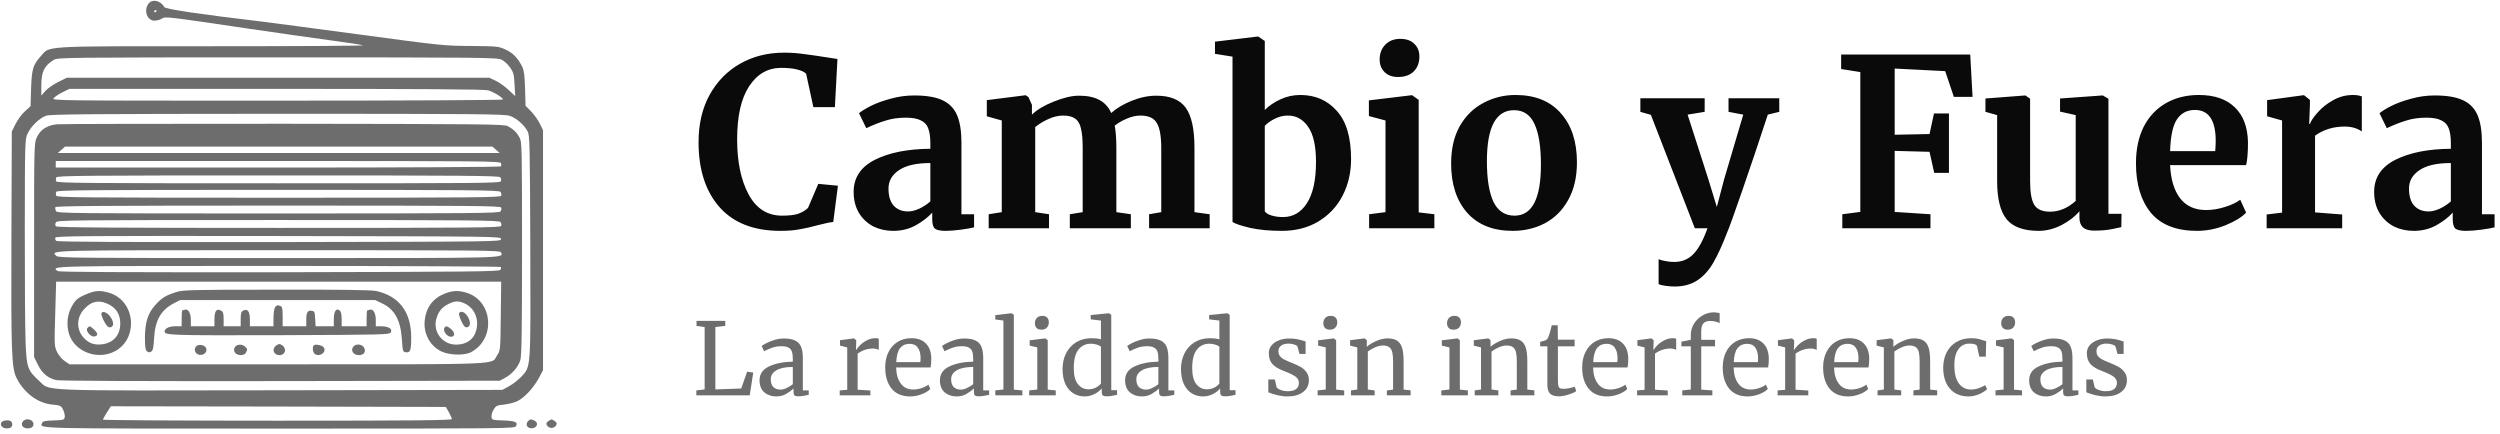 <svg width="449" height="78" viewBox="0 0 449 78" fill="none" xmlns="http://www.w3.org/2000/svg">
<path d="M140.16 41.462C135.4 41.462 131.76 40.048 129.24 37.22C126.72 34.364 125.46 30.472 125.46 25.544C125.46 22.296 126.118 19.468 127.434 17.06C128.778 14.624 130.612 12.748 132.936 11.432C135.26 10.116 137.892 9.458 140.832 9.458C142.064 9.458 143.254 9.542 144.402 9.71C145.55 9.85 146.908 10.046 148.476 10.298C149.652 10.494 150.296 10.592 150.408 10.592L149.946 19.244H146.082L144.78 13.238C144.472 12.93 143.94 12.678 143.184 12.482C142.428 12.286 141.462 12.188 140.286 12.188C137.906 12.188 135.988 13.294 134.532 15.506C133.104 17.69 132.39 20.868 132.39 25.04C132.39 29.072 133.076 32.362 134.448 34.91C135.82 37.458 137.822 38.732 140.454 38.732C141.714 38.732 142.68 38.62 143.352 38.396C144.052 38.144 144.64 37.794 145.116 37.346L146.964 33.02L150.492 33.356L149.652 39.866C149.064 39.922 148.476 40.034 147.888 40.202C147.328 40.342 146.978 40.426 146.838 40.454C145.718 40.762 144.668 41 143.688 41.168C142.736 41.364 141.56 41.462 140.16 41.462ZM153.315 34.448C153.315 31.9 154.589 29.982 157.137 28.694C159.713 27.406 163.031 26.748 167.091 26.72V25.754C167.091 24.606 166.965 23.71 166.713 23.066C166.489 22.422 166.055 21.946 165.411 21.638C164.795 21.302 163.885 21.134 162.681 21.134C161.309 21.134 160.077 21.316 158.985 21.68C157.893 22.016 156.759 22.464 155.583 23.024L154.281 20.336C154.701 19.972 155.401 19.538 156.381 19.034C157.389 18.53 158.579 18.096 159.951 17.732C161.323 17.34 162.737 17.144 164.193 17.144C166.349 17.144 168.029 17.424 169.233 17.984C170.465 18.544 171.347 19.44 171.879 20.672C172.411 21.904 172.677 23.556 172.677 25.628V38.48H174.945V40.832C174.385 40.972 173.587 41.112 172.551 41.252C171.515 41.392 170.605 41.462 169.821 41.462C168.869 41.462 168.225 41.322 167.889 41.042C167.581 40.762 167.427 40.188 167.427 39.32V38.186C166.671 39.026 165.691 39.782 164.487 40.454C163.283 41.126 161.925 41.462 160.413 41.462C159.125 41.462 157.935 41.196 156.843 40.664C155.779 40.104 154.925 39.306 154.281 38.27C153.637 37.206 153.315 35.932 153.315 34.448ZM163.101 37.976C163.689 37.976 164.361 37.808 165.117 37.472C165.873 37.108 166.531 36.674 167.091 36.17V29.282C164.571 29.282 162.681 29.716 161.421 30.584C160.189 31.424 159.573 32.516 159.573 33.86C159.573 35.204 159.881 36.226 160.497 36.926C161.141 37.626 162.009 37.976 163.101 37.976ZM177.566 38.48L179.918 38.102V21.638L177.23 20.882V17.984L184.202 17.102L184.706 17.438L185.336 18.824V20.588C186.26 19.692 187.576 18.908 189.284 18.236C191.02 17.536 192.518 17.186 193.778 17.186C195.29 17.186 196.508 17.438 197.432 17.942C198.384 18.446 199.098 19.23 199.574 20.294C200.498 19.454 201.716 18.726 203.228 18.11C204.74 17.494 206.224 17.186 207.68 17.186C210.172 17.186 211.936 17.914 212.972 19.37C214.008 20.826 214.526 23.206 214.526 26.51V38.102L217.256 38.48V41H206.378V38.48L208.562 38.102V26.678C208.562 24.494 208.296 22.968 207.764 22.1C207.26 21.204 206.28 20.756 204.824 20.756C204.04 20.756 203.228 20.938 202.388 21.302C201.576 21.638 200.848 22.058 200.204 22.562C200.4 23.626 200.498 24.956 200.498 26.552V38.102L203.102 38.48V41H192.14V38.48L194.45 38.102V26.552C194.45 25.096 194.352 23.962 194.156 23.15C193.988 22.31 193.652 21.708 193.148 21.344C192.644 20.952 191.916 20.756 190.964 20.756C190.068 20.756 189.172 20.966 188.276 21.386C187.408 21.778 186.624 22.254 185.924 22.814V38.102L188.402 38.48V41H177.566V38.48ZM218.209 7.484L225.895 6.56H225.979L227.155 7.358V19.748C227.911 18.992 228.835 18.362 229.927 17.858C231.047 17.326 232.251 17.06 233.539 17.06C236.227 17.06 238.411 18.012 240.091 19.916C241.799 21.792 242.653 24.676 242.653 28.568C242.653 30.976 242.149 33.16 241.141 35.12C240.133 37.08 238.677 38.634 236.773 39.782C234.897 40.902 232.713 41.462 230.221 41.462C228.009 41.462 226.091 41.28 224.467 40.916C222.843 40.524 221.807 40.174 221.359 39.866V10.172L218.209 9.668V7.484ZM231.313 20.756C230.473 20.756 229.675 20.952 228.919 21.344C228.191 21.708 227.603 22.128 227.155 22.604V37.934C227.323 38.242 227.715 38.494 228.331 38.69C228.947 38.886 229.647 38.984 230.431 38.984C232.223 38.984 233.651 38.158 234.715 36.506C235.807 34.826 236.353 32.348 236.353 29.072C236.353 26.244 235.891 24.158 234.967 22.814C234.043 21.442 232.825 20.756 231.313 20.756ZM251.06 13.826C250.052 13.826 249.254 13.532 248.666 12.944C248.078 12.356 247.784 11.6 247.784 10.676C247.784 9.612 248.12 8.73 248.792 8.03C249.464 7.33 250.36 6.98 251.48 6.98C252.6 6.98 253.454 7.288 254.042 7.904C254.63 8.492 254.924 9.234 254.924 10.13C254.924 11.25 254.588 12.146 253.916 12.818C253.244 13.49 252.306 13.826 251.102 13.826H251.06ZM248.834 21.638L245.852 20.84V18.026L253.538 17.102H253.622L254.798 17.942V38.144L257.612 38.48V41H245.894V38.48L248.834 38.102V21.638ZM260.622 29.366C260.622 26.734 261.14 24.494 262.176 22.646C263.24 20.798 264.654 19.412 266.418 18.488C268.182 17.536 270.1 17.06 272.172 17.06C275.7 17.06 278.416 18.152 280.32 20.336C282.252 22.492 283.218 25.432 283.218 29.156C283.218 31.816 282.686 34.084 281.622 35.96C280.586 37.808 279.186 39.194 277.422 40.118C275.686 41.014 273.768 41.462 271.668 41.462C268.168 41.462 265.452 40.384 263.52 38.228C261.588 36.044 260.622 33.09 260.622 29.366ZM272.004 38.732C275.168 38.732 276.75 35.68 276.75 29.576C276.75 26.384 276.372 23.962 275.616 22.31C274.86 20.63 273.628 19.79 271.92 19.79C268.672 19.79 267.048 22.842 267.048 28.946C267.048 32.138 267.44 34.574 268.224 36.254C269.036 37.906 270.296 38.732 272.004 38.732ZM300.741 51.458C300.237 51.458 299.691 51.416 299.103 51.332C298.543 51.248 298.137 51.15 297.885 51.038V46.544C298.081 46.656 298.473 46.768 299.061 46.88C299.649 46.992 300.181 47.048 300.657 47.048C302.057 47.048 303.205 46.586 304.101 45.662C305.025 44.738 305.879 43.184 306.663 41H304.395L296.499 20.63L294.609 20.084V17.648H306.159V20.084L303.093 20.588L306.831 32.222L308.343 37.178L309.645 32.222L313.089 20.588L310.443 20.084V17.648H319.557V20.084L317.499 20.588C315.959 25.292 314.433 29.828 312.921 34.196C311.409 38.564 310.527 41.014 310.275 41.546C309.379 43.898 308.525 45.774 307.713 47.174C306.901 48.574 305.935 49.638 304.815 50.366C303.695 51.094 302.337 51.458 300.741 51.458ZM334.112 12.944L330.668 12.398V9.794H353.852L354.272 17.396H350.912L349.358 12.776L340.286 12.314V24.2L346.544 24.074L347.342 20.378H350.03V31.046H347.384L346.544 27.266L340.286 27.098V38.06L346.712 38.48V41H330.878V38.48L334.112 38.06V12.944ZM376.115 41.42C375.191 41.42 374.519 41.224 374.099 40.832C373.679 40.44 373.469 39.852 373.469 39.068V37.934C372.713 38.858 371.649 39.684 370.277 40.412C368.905 41.112 367.533 41.462 366.161 41.462C363.473 41.462 361.555 40.776 360.407 39.404C359.259 38.004 358.685 35.708 358.685 32.516V20.672L356.585 20.084V17.69L363.725 17.144H363.767L364.607 17.732V32.516C364.607 34.56 364.859 35.988 365.363 36.8C365.867 37.612 366.805 38.018 368.177 38.018C369.829 38.018 371.369 37.374 372.797 36.086V20.672L369.983 20.042V17.69L377.585 17.144H377.669L378.677 17.732V38.396H381.029L380.987 40.79C380.875 40.818 380.357 40.93 379.433 41.126C378.509 41.322 377.403 41.42 376.115 41.42ZM394.581 41.462C390.885 41.462 388.127 40.384 386.307 38.228C384.515 36.044 383.619 33.076 383.619 29.324C383.619 26.804 384.081 24.62 385.005 22.772C385.957 20.924 387.287 19.51 388.995 18.53C390.703 17.55 392.677 17.06 394.917 17.06C397.717 17.06 399.873 17.802 401.385 19.286C402.897 20.742 403.681 22.828 403.737 25.544C403.737 27.392 403.625 28.764 403.401 29.66H389.751C389.863 32.208 390.465 34.196 391.557 35.624C392.649 37.024 394.203 37.724 396.219 37.724C397.311 37.724 398.431 37.542 399.579 37.178C400.755 36.814 401.679 36.38 402.351 35.876L403.401 38.186C402.645 38.998 401.413 39.754 399.705 40.454C398.025 41.126 396.317 41.462 394.581 41.462ZM397.857 27.14C397.913 26.356 397.941 25.754 397.941 25.334C397.941 21.61 396.695 19.748 394.203 19.748C392.831 19.748 391.767 20.294 391.011 21.386C390.255 22.478 389.835 24.396 389.751 27.14H397.857ZM407.089 38.522L409.861 38.186V21.638L407.173 20.882V17.984L413.683 17.102H413.809L414.859 17.942V18.866L414.733 22.268H414.859C415.055 21.708 415.517 21.022 416.245 20.21C416.973 19.37 417.883 18.642 418.975 18.026C420.095 17.382 421.299 17.06 422.587 17.06C423.203 17.06 423.735 17.144 424.183 17.312V23.612C423.343 23.024 422.321 22.73 421.117 22.73C419.073 22.73 417.295 23.276 415.783 24.368V38.144L420.655 38.522V41H407.089V38.522ZM426.397 34.448C426.397 31.9 427.671 29.982 430.219 28.694C432.795 27.406 436.113 26.748 440.173 26.72V25.754C440.173 24.606 440.047 23.71 439.795 23.066C439.571 22.422 439.137 21.946 438.493 21.638C437.877 21.302 436.967 21.134 435.763 21.134C434.391 21.134 433.159 21.316 432.067 21.68C430.975 22.016 429.841 22.464 428.665 23.024L427.363 20.336C427.783 19.972 428.483 19.538 429.463 19.034C430.471 18.53 431.661 18.096 433.033 17.732C434.405 17.34 435.819 17.144 437.275 17.144C439.431 17.144 441.111 17.424 442.315 17.984C443.547 18.544 444.429 19.44 444.961 20.672C445.493 21.904 445.759 23.556 445.759 25.628V38.48H448.027V40.832C447.467 40.972 446.669 41.112 445.633 41.252C444.597 41.392 443.687 41.462 442.903 41.462C441.951 41.462 441.307 41.322 440.971 41.042C440.663 40.762 440.509 40.188 440.509 39.32V38.186C439.753 39.026 438.773 39.782 437.569 40.454C436.365 41.126 435.007 41.462 433.495 41.462C432.207 41.462 431.017 41.196 429.925 40.664C428.861 40.104 428.007 39.306 427.363 38.27C426.719 37.206 426.397 35.932 426.397 34.448ZM436.183 37.976C436.771 37.976 437.443 37.808 438.199 37.472C438.955 37.108 439.613 36.674 440.173 36.17V29.282C437.653 29.282 435.763 29.716 434.503 30.584C433.271 31.424 432.655 32.516 432.655 33.86C432.655 35.204 432.963 36.226 433.579 36.926C434.223 37.626 435.091 37.976 436.183 37.976Z" fill="#0A0A0A"/>
<path d="M26.643 0.695C25.771 1.92 26.431 3.71 27.75 3.71C28.174 3.71 28.74 3.545 29.046 3.357C29.635 2.933 29.658 2.933 44.641 5.147C49.753 5.901 56.396 6.843 59.364 7.244C62.356 7.644 64.971 8.045 65.206 8.139C65.418 8.233 53.239 8.304 38.115 8.304C7.044 8.304 9.022 8.186 7.303 10.118C5.936 11.625 5.701 12.403 5.583 15.913L5.489 19.069L4.452 20.012C3.887 20.53 3.133 21.567 2.78 22.297L2.12 23.616L2.049 42.367C1.979 63.215 2.073 66.113 2.968 67.88C4.311 70.565 6.761 72.403 9.376 72.662C10.789 72.78 10.954 72.85 11.307 73.534C11.519 73.934 11.661 74.523 11.637 74.853C11.543 75.418 11.472 75.442 9.611 75.512C8.127 75.559 7.656 75.654 7.562 75.96C7.138 77.02 5.418 76.973 50.2 76.973C91.425 76.973 92.462 76.973 92.674 76.525C93.074 75.819 92.532 75.583 90.341 75.512C88.41 75.442 88.339 75.418 88.269 74.853C88.245 74.523 88.41 73.934 88.669 73.534C89.069 72.874 89.281 72.78 90.553 72.662C91.355 72.568 92.438 72.285 92.956 72.026C94.252 71.366 95.783 69.694 96.749 67.951L97.526 66.49V44.935V23.38L96.961 22.226C96.655 21.59 95.948 20.601 95.406 20.035L94.393 18.999L94.299 15.889C94.228 13.486 94.111 12.591 93.781 11.955C92.956 10.353 92.155 9.552 90.836 8.916C89.564 8.327 89.376 8.304 84.57 8.257C79.788 8.233 79.152 8.162 64.664 6.207C56.443 5.1 48.339 4.04 46.643 3.828C35.901 2.556 29.729 1.637 29.517 1.284C28.834 0.059 27.303 -0.247 26.643 0.695ZM28.151 1.92C28.151 1.99 28.056 2.108 27.915 2.179C27.797 2.25 27.68 2.203 27.68 2.085C27.68 1.943 27.797 1.826 27.915 1.826C28.056 1.826 28.151 1.873 28.151 1.92ZM90.106 10.73C90.553 10.942 91.237 11.578 91.614 12.12C92.226 12.992 92.32 13.369 92.415 15.182L92.532 17.256L91.307 16.125C90.648 15.489 89.588 14.758 88.975 14.476L87.868 13.957H49.941H12.014L10.436 14.735C9.588 15.159 8.551 15.866 8.151 16.337L7.42 17.161V15.395C7.42 12.874 7.939 11.814 9.658 10.754C10.341 10.33 11.731 10.306 49.823 10.306C86.926 10.306 89.329 10.33 90.106 10.73ZM87.632 16.219C88.622 16.478 90.341 17.538 90.341 17.868C90.341 17.986 72.415 18.08 49.776 18.08C9.399 18.08 9.234 18.08 9.658 17.609C9.894 17.35 10.601 16.879 11.26 16.549L12.462 15.96H49.564C75.359 15.96 86.973 16.03 87.632 16.219ZM91.567 20.813C92.744 21.213 94.111 22.391 94.747 23.569C95.147 24.276 95.171 25.783 95.241 44.205C95.312 66.561 95.359 65.783 93.639 67.644C93.121 68.186 92.155 68.963 91.472 69.34L90.224 70.023L50.412 70.094C5.63 70.165 9.14 70.306 6.973 68.351C4.971 66.537 4.758 65.948 4.594 61.425C4.499 59.281 4.452 50.212 4.452 41.284C4.476 25.218 4.476 25.006 4.971 23.969C5.607 22.627 7.091 21.213 8.268 20.789C9.046 20.506 15.83 20.459 49.847 20.436C86.125 20.436 90.601 20.483 91.567 20.813ZM80.612 74.028C80.895 74.546 81.154 75.112 81.154 75.253C81.154 75.489 74.723 75.559 49.823 75.559C32.603 75.559 18.492 75.465 18.492 75.371C18.492 75.277 18.799 74.688 19.199 74.075L19.906 72.968L49.988 73.015L80.071 73.086L80.612 74.028Z" fill="#6D6D6D"/>
<path d="M10.247 22.32C8.504 22.485 7.255 23.263 6.619 24.652C6.125 25.736 6.125 25.854 6.125 44.935V64.134L6.831 65.548C7.585 67.055 8.528 67.856 10.035 68.257C10.601 68.422 24.358 68.469 50.318 68.445L89.753 68.375L90.718 67.856C91.99 67.173 93.074 65.901 93.451 64.676C93.687 63.875 93.757 59.493 93.757 44.582C93.757 26.372 93.734 25.453 93.31 24.7C92.815 23.781 92.226 23.216 91.189 22.65C90.577 22.297 86.62 22.273 51.025 22.226C29.305 22.226 10.954 22.25 10.247 22.32ZM89.093 26.914L89.753 27.479H50.059H10.365L11.025 26.914L11.684 26.325H50.059H88.433L89.093 26.914ZM89.965 29.293C90.035 29.505 90.059 29.764 89.965 29.882C89.894 30 73.639 30.094 49.917 30.094H10.012V29.505V28.916H49.917C86.172 28.916 89.823 28.94 89.965 29.293ZM89.847 31.837C89.988 32.002 90.059 32.332 89.965 32.544C89.823 32.898 86.549 32.921 50.035 32.921C14.864 32.921 10.224 32.874 10.106 32.568C10.012 32.379 10.012 32.05 10.106 31.861C10.224 31.555 14.864 31.508 49.894 31.508C83.251 31.508 89.611 31.555 89.847 31.837ZM89.87 34.452C90.035 34.641 90.106 34.971 90.012 35.159C89.894 35.465 85.394 35.512 50.059 35.512C14.864 35.512 10.224 35.465 10.106 35.159C10.012 34.971 10.012 34.641 10.106 34.452C10.224 34.146 14.864 34.099 49.894 34.099C84.735 34.099 89.611 34.146 89.87 34.452ZM90.012 37.279C90.106 37.468 90.035 37.797 89.87 37.986C89.611 38.292 84.735 38.339 49.917 38.339C12.391 38.339 10.247 38.316 10.059 37.915C9.941 37.703 9.894 37.373 9.941 37.209C10.035 36.996 18.257 36.926 49.965 36.926C85.371 36.926 89.894 36.973 90.012 37.279ZM89.87 39.87C90.035 40.059 90.106 40.389 90.012 40.577C89.894 40.883 85.394 40.931 50.106 40.931C20.4 40.931 10.271 40.86 10.059 40.648C9.894 40.483 9.87 40.247 10.035 39.941C10.247 39.541 11.59 39.517 49.917 39.517C84.735 39.517 89.611 39.564 89.87 39.87ZM89.988 42.933C89.988 43.404 89.8 43.404 50.2 43.475C22.073 43.498 10.318 43.451 10.106 43.263C9.941 43.121 9.87 42.862 9.941 42.674C10.035 42.391 15.548 42.344 50.035 42.391C89.8 42.462 89.988 42.462 89.988 42.933ZM89.965 45.312C90.389 46.396 91.99 46.349 50.035 46.349C14.063 46.349 10.483 46.325 10.13 45.972C9.069 44.912 7.797 44.935 50.059 44.935C86.572 44.935 89.823 44.959 89.965 45.312ZM89.965 47.95C90.012 48.045 89.988 48.28 89.87 48.469C89.682 48.775 84.382 48.822 50.153 48.893C21.036 48.916 10.577 48.869 10.341 48.681C9.211 47.739 8.151 47.762 49.917 47.762C71.873 47.762 89.894 47.856 89.965 47.95ZM89.941 56.761C89.87 62.839 89.87 62.933 89.305 63.781C88.127 65.571 91.425 65.43 49.776 65.43H12.485L11.614 64.841C11.142 64.535 10.53 63.804 10.247 63.216C9.753 62.179 9.753 62.014 9.917 56.384L10.082 50.589H50.035H90.012L89.941 56.761Z" fill="#6D6D6D"/>
<path d="M31.684 52.45C29.729 53.062 29.022 53.51 27.868 54.806C26.549 56.266 26.03 57.939 26.03 60.765C26.03 62.32 26.125 62.862 26.407 63.098C26.667 63.31 26.879 63.333 27.161 63.145C27.468 62.956 27.585 62.414 27.68 60.695C27.868 57.467 28.928 55.654 31.26 54.452L32.367 53.887H49.87H67.373L68.551 54.452C70.86 55.512 71.943 57.467 72.179 60.93C72.32 63.074 72.344 63.192 72.886 63.263C73.687 63.38 73.852 62.98 73.852 60.553C73.852 56.03 71.637 53.133 67.538 52.261C66.667 52.073 61.107 52.002 49.635 52.026C34.346 52.026 32.862 52.073 31.684 52.45Z" fill="#6D6D6D"/>
<path d="M15.595 52.803C13.875 53.51 13.475 53.887 12.721 55.371C11.92 56.996 11.92 59.187 12.697 60.718C14.087 63.451 17.786 64.582 20.613 63.098C22.426 62.155 23.51 60.318 23.534 58.127C23.534 55.489 21.979 53.298 19.623 52.591C17.974 52.12 17.197 52.144 15.595 52.803ZM19.128 54.476C20.801 55.182 21.602 56.36 21.602 58.127C21.602 60.224 20.306 61.637 18.233 61.849C16.82 61.99 15.877 61.614 14.959 60.577C13.71 59.14 13.734 57.09 15.03 55.606C16.278 54.169 17.574 53.84 19.128 54.476Z" fill="#6D6D6D"/>
<path d="M18.21 56.29C18.139 56.455 18.375 57.091 18.704 57.727C19.152 58.551 19.435 58.834 19.788 58.787C20.471 58.693 20.495 57.892 19.859 56.949C19.293 56.101 18.375 55.748 18.21 56.29Z" fill="#6D6D6D"/>
<path d="M15.689 58.928C15.312 59.376 16.254 60.53 16.914 60.436C17.644 60.318 17.644 59.894 16.914 59.211C16.16 58.504 16.066 58.48 15.689 58.928Z" fill="#6D6D6D"/>
<path d="M79.859 52.733C77.738 53.581 76.513 55.253 76.278 57.538C76.042 59.894 77.173 62.038 79.175 63.074C80.612 63.804 83.392 63.899 84.617 63.239C89.022 60.883 88.575 54.17 83.91 52.615C82.426 52.12 81.296 52.167 79.859 52.733ZM83.345 54.452C85.112 55.206 86.031 57.138 85.583 59.117C85.206 60.883 83.84 61.896 81.932 61.896C79.482 61.896 77.738 59.635 78.351 57.326C78.704 55.983 79.34 55.206 80.495 54.617C81.672 54.028 82.308 54.005 83.345 54.452Z" fill="#6D6D6D"/>
<path d="M82.45 56.242C82.379 56.36 82.544 57.02 82.85 57.656C83.274 58.575 83.51 58.834 83.863 58.787C84.523 58.693 84.594 57.797 83.981 56.831C83.486 56.031 82.756 55.748 82.45 56.242Z" fill="#6D6D6D"/>
<path d="M79.906 58.763C79.388 59.258 80.188 60.483 81.013 60.483C81.72 60.483 81.743 59.753 81.06 59.14C80.4 58.575 80.165 58.504 79.906 58.763Z" fill="#6D6D6D"/>
<path d="M49.352 55.277C49.234 55.536 49.117 56.384 49.117 57.161V58.598H46.996H44.876V57.303C44.876 55.913 44.452 55.371 43.651 55.795C43.322 55.983 43.227 56.313 43.227 57.303V58.598H41.696H40.165V57.303C40.165 56.242 40.071 55.983 39.67 55.771C38.893 55.347 38.516 55.866 38.516 57.326V58.598H36.396H34.276V57.444C34.276 56.195 33.781 55.394 33.168 55.63C32.98 55.701 32.768 55.771 32.721 55.771C32.674 55.771 32.627 56.407 32.627 57.185V58.598H31.472C30.389 58.598 29.564 58.999 29.564 59.517C29.564 60.224 30.459 60.247 50.059 60.2C68.928 60.129 69.918 60.106 70.177 59.705C70.554 59.093 69.8 58.598 68.504 58.598H67.491V57.444C67.491 56.195 66.996 55.394 66.384 55.63C66.195 55.701 65.984 55.771 65.936 55.771C65.889 55.771 65.842 56.407 65.842 57.185V58.598H63.604H61.366V57.326C61.366 56.502 61.248 55.96 61.013 55.771C60.401 55.253 59.953 55.889 59.953 57.326V58.598H58.304H56.678L56.608 57.232C56.537 56.031 56.49 55.889 55.972 55.818C55.242 55.701 55.006 56.101 55.006 57.467V58.598H52.886H50.766V56.855C50.766 55.489 50.695 55.088 50.389 54.97C49.8 54.735 49.611 54.806 49.352 55.277Z" fill="#6D6D6D"/>
<path d="M49.635 62.038C48.74 62.65 49.117 63.781 50.2 63.781C51.26 63.781 51.566 62.603 50.648 61.99C50.224 61.708 50.082 61.731 49.635 62.038Z" fill="#6D6D6D"/>
<path d="M35.265 62.179C34.605 62.839 35.194 63.875 36.184 63.734C36.89 63.639 37.291 62.956 36.961 62.414C36.631 61.92 35.665 61.779 35.265 62.179Z" fill="#6D6D6D"/>
<path d="M42.332 62.179C41.649 62.862 42.191 63.781 43.274 63.781C43.675 63.781 44.005 63.616 44.17 63.333C44.476 62.744 44.476 62.697 44.028 62.273C43.604 61.825 42.733 61.778 42.332 62.179Z" fill="#6D6D6D"/>
<path d="M56.349 62.038C56.066 62.32 56.16 63.239 56.513 63.545C57.338 64.205 58.704 63.286 58.162 62.415C57.903 62.014 56.655 61.731 56.349 62.038Z" fill="#6D6D6D"/>
<path d="M63.534 62.179C62.874 62.839 63.392 63.781 64.452 63.781C65.347 63.781 65.748 63.215 65.418 62.485C65.112 61.849 64.052 61.661 63.534 62.179Z" fill="#6D6D6D"/>
<path d="M0.989 75.512C-0.353 75.677 0.047 77.067 1.39 76.926C1.932 76.879 2.144 76.714 2.191 76.36C2.285 75.724 1.814 75.394 0.989 75.512Z" fill="#6D6D6D"/>
<path d="M4.122 75.677C3.533 76.407 4.334 77.161 5.418 76.879C5.842 76.761 6.007 76.572 6.007 76.172C6.007 75.324 4.688 74.994 4.122 75.677Z" fill="#6D6D6D"/>
<path d="M94.864 75.606C94.393 76.078 94.535 76.714 95.171 76.879C96.254 77.138 96.937 76.054 96.019 75.559C95.43 75.253 95.218 75.253 94.864 75.606Z" fill="#6D6D6D"/>
<path d="M98.445 75.654C98.092 75.936 98.045 76.078 98.257 76.431C98.398 76.666 98.751 76.855 99.058 76.855C99.364 76.855 99.717 76.666 99.859 76.431C100.071 76.078 100.023 75.936 99.67 75.654C99.411 75.465 99.128 75.324 99.058 75.324C98.987 75.324 98.704 75.465 98.445 75.654Z" fill="#6D6D6D"/>
<path d="M126.553 58.742L125.095 58.526V57.626H130.261V58.526L128.479 58.742V69.938L133.123 69.776L134.185 66.752L135.283 66.914L134.653 71H125.059V70.118L126.553 69.938V58.742ZM136.414 68.3C136.414 67.172 136.978 66.344 138.106 65.816C139.234 65.276 140.662 64.988 142.39 64.952V64.448C142.39 63.884 142.33 63.44 142.21 63.116C142.09 62.792 141.88 62.558 141.58 62.414C141.292 62.258 140.878 62.18 140.338 62.18C139.726 62.18 139.174 62.27 138.682 62.45C138.202 62.618 137.722 62.828 137.242 63.08L136.792 62.144C136.948 62.012 137.236 61.838 137.656 61.622C138.076 61.406 138.562 61.214 139.114 61.046C139.666 60.878 140.218 60.794 140.77 60.794C141.622 60.794 142.294 60.914 142.786 61.154C143.29 61.382 143.65 61.754 143.866 62.27C144.082 62.786 144.19 63.476 144.19 64.34V70.118H145.252V70.91C145.012 70.97 144.706 71.03 144.334 71.09C143.974 71.15 143.656 71.18 143.38 71.18C143.044 71.18 142.816 71.126 142.696 71.018C142.576 70.922 142.516 70.7 142.516 70.352V69.758C142.156 70.118 141.712 70.448 141.184 70.748C140.668 71.048 140.08 71.198 139.42 71.198C138.556 71.198 137.836 70.952 137.26 70.46C136.696 69.956 136.414 69.236 136.414 68.3ZM140.194 69.974C140.506 69.974 140.866 69.878 141.274 69.686C141.682 69.494 142.054 69.266 142.39 69.002V65.906C141.082 65.906 140.092 66.11 139.42 66.518C138.76 66.914 138.43 67.436 138.43 68.084C138.43 68.732 138.586 69.212 138.898 69.524C139.222 69.824 139.654 69.974 140.194 69.974ZM150.811 70.118L152.161 70.01V62.396L150.865 62.072V61.1L153.349 60.776H153.385L153.781 61.1V61.424L153.727 62.828H153.781C153.901 62.624 154.117 62.36 154.429 62.036C154.741 61.712 155.143 61.418 155.635 61.154C156.127 60.878 156.661 60.74 157.237 60.74C157.477 60.74 157.675 60.77 157.831 60.83V62.846C157.747 62.786 157.609 62.732 157.417 62.684C157.237 62.624 157.033 62.594 156.805 62.594C155.809 62.594 154.885 62.9 154.033 63.512V69.992L156.319 70.136V71H150.811V70.118ZM163.447 71.198C161.995 71.198 160.885 70.724 160.117 69.776C159.361 68.828 158.983 67.562 158.983 65.978C158.983 64.934 159.181 64.016 159.577 63.224C159.973 62.432 160.525 61.82 161.233 61.388C161.953 60.956 162.769 60.74 163.681 60.74C164.797 60.74 165.661 61.052 166.273 61.676C166.897 62.288 167.227 63.17 167.263 64.322C167.263 65.054 167.221 65.612 167.137 65.996H160.945C160.969 67.184 161.245 68.144 161.773 68.876C162.301 69.596 163.051 69.956 164.023 69.956C164.503 69.956 165.001 69.872 165.517 69.704C166.045 69.524 166.453 69.314 166.741 69.074L167.083 69.866C166.735 70.226 166.219 70.538 165.535 70.802C164.851 71.066 164.155 71.198 163.447 71.198ZM165.283 65.042C165.319 64.79 165.337 64.532 165.337 64.268C165.325 63.488 165.157 62.876 164.833 62.432C164.521 61.976 164.023 61.748 163.339 61.748C162.643 61.748 162.085 62 161.665 62.504C161.257 63.008 161.023 63.854 160.963 65.042H165.283ZM168.81 68.3C168.81 67.172 169.374 66.344 170.502 65.816C171.63 65.276 173.058 64.988 174.786 64.952V64.448C174.786 63.884 174.726 63.44 174.606 63.116C174.486 62.792 174.276 62.558 173.976 62.414C173.688 62.258 173.274 62.18 172.734 62.18C172.122 62.18 171.57 62.27 171.078 62.45C170.598 62.618 170.118 62.828 169.638 63.08L169.188 62.144C169.344 62.012 169.632 61.838 170.052 61.622C170.472 61.406 170.958 61.214 171.51 61.046C172.062 60.878 172.614 60.794 173.166 60.794C174.018 60.794 174.69 60.914 175.182 61.154C175.686 61.382 176.046 61.754 176.262 62.27C176.478 62.786 176.586 63.476 176.586 64.34V70.118H177.648V70.91C177.408 70.97 177.102 71.03 176.73 71.09C176.37 71.15 176.052 71.18 175.776 71.18C175.44 71.18 175.212 71.126 175.092 71.018C174.972 70.922 174.912 70.7 174.912 70.352V69.758C174.552 70.118 174.108 70.448 173.58 70.748C173.064 71.048 172.476 71.198 171.816 71.198C170.952 71.198 170.232 70.952 169.656 70.46C169.092 69.956 168.81 69.236 168.81 68.3ZM172.59 69.974C172.902 69.974 173.262 69.878 173.67 69.686C174.078 69.494 174.45 69.266 174.786 69.002V65.906C173.478 65.906 172.488 66.11 171.816 66.518C171.156 66.914 170.826 67.436 170.826 68.084C170.826 68.732 170.982 69.212 171.294 69.524C171.618 69.824 172.05 69.974 172.59 69.974ZM180.214 57.572L178.756 57.374V56.6L181.654 56.258H181.69L182.086 56.528V69.974L183.616 70.118V71H178.756V70.118L180.214 69.956V57.572ZM187.018 59.21C186.634 59.21 186.346 59.102 186.154 58.886C185.962 58.67 185.866 58.394 185.866 58.058C185.866 57.674 185.98 57.356 186.208 57.104C186.448 56.852 186.772 56.726 187.18 56.726C187.588 56.726 187.888 56.834 188.08 57.05C188.272 57.266 188.368 57.542 188.368 57.878C188.368 58.286 188.248 58.61 188.008 58.85C187.78 59.09 187.456 59.21 187.036 59.21H187.018ZM186.298 62.396L184.93 62.072V61.118L187.72 60.776H187.756L188.17 61.1V69.974L189.61 70.118V71H184.84V70.118L186.298 69.956V62.396ZM194.776 71.198C194.056 71.198 193.396 71.018 192.796 70.658C192.196 70.298 191.716 69.746 191.356 69.002C191.008 68.258 190.834 67.34 190.834 66.248C190.834 65.228 191.044 64.298 191.464 63.458C191.884 62.618 192.484 61.958 193.264 61.478C194.056 60.986 194.986 60.74 196.054 60.74C196.666 60.74 197.224 60.806 197.728 60.938V57.572L195.892 57.356V56.582L199.132 56.258H199.186L199.582 56.546V70.082H200.626V70.91C200.242 70.994 199.906 71.06 199.618 71.108C199.342 71.156 199.048 71.18 198.736 71.18C198.424 71.18 198.202 71.126 198.07 71.018C197.938 70.91 197.872 70.682 197.872 70.334V69.758C197.536 70.166 197.092 70.508 196.54 70.784C196 71.06 195.412 71.198 194.776 71.198ZM195.496 69.92C195.964 69.92 196.402 69.818 196.81 69.614C197.218 69.398 197.524 69.152 197.728 68.876V62.288C197.632 62.144 197.404 62.018 197.044 61.91C196.696 61.79 196.324 61.73 195.928 61.73C194.992 61.73 194.242 62.09 193.678 62.81C193.126 63.518 192.85 64.616 192.85 66.104C192.85 67.4 193.096 68.36 193.588 68.984C194.08 69.608 194.716 69.92 195.496 69.92ZM202.068 68.3C202.068 67.172 202.632 66.344 203.76 65.816C204.888 65.276 206.316 64.988 208.044 64.952V64.448C208.044 63.884 207.984 63.44 207.864 63.116C207.744 62.792 207.534 62.558 207.234 62.414C206.946 62.258 206.532 62.18 205.992 62.18C205.38 62.18 204.828 62.27 204.336 62.45C203.856 62.618 203.376 62.828 202.896 63.08L202.446 62.144C202.602 62.012 202.89 61.838 203.31 61.622C203.73 61.406 204.216 61.214 204.768 61.046C205.32 60.878 205.872 60.794 206.424 60.794C207.276 60.794 207.948 60.914 208.44 61.154C208.944 61.382 209.304 61.754 209.52 62.27C209.736 62.786 209.844 63.476 209.844 64.34V70.118H210.906V70.91C210.666 70.97 210.36 71.03 209.988 71.09C209.628 71.15 209.31 71.18 209.034 71.18C208.698 71.18 208.47 71.126 208.35 71.018C208.23 70.922 208.17 70.7 208.17 70.352V69.758C207.81 70.118 207.366 70.448 206.838 70.748C206.322 71.048 205.734 71.198 205.074 71.198C204.21 71.198 203.49 70.952 202.914 70.46C202.35 69.956 202.068 69.236 202.068 68.3ZM205.848 69.974C206.16 69.974 206.52 69.878 206.928 69.686C207.336 69.494 207.708 69.266 208.044 69.002V65.906C206.736 65.906 205.746 66.11 205.074 66.518C204.414 66.914 204.084 67.436 204.084 68.084C204.084 68.732 204.24 69.212 204.552 69.524C204.876 69.824 205.308 69.974 205.848 69.974ZM216.046 71.198C215.326 71.198 214.666 71.018 214.066 70.658C213.466 70.298 212.986 69.746 212.626 69.002C212.278 68.258 212.104 67.34 212.104 66.248C212.104 65.228 212.314 64.298 212.734 63.458C213.154 62.618 213.754 61.958 214.534 61.478C215.326 60.986 216.256 60.74 217.324 60.74C217.936 60.74 218.494 60.806 218.998 60.938V57.572L217.162 57.356V56.582L220.402 56.258H220.456L220.852 56.546V70.082H221.896V70.91C221.512 70.994 221.176 71.06 220.888 71.108C220.612 71.156 220.318 71.18 220.006 71.18C219.694 71.18 219.472 71.126 219.34 71.018C219.208 70.91 219.142 70.682 219.142 70.334V69.758C218.806 70.166 218.362 70.508 217.81 70.784C217.27 71.06 216.682 71.198 216.046 71.198ZM216.766 69.92C217.234 69.92 217.672 69.818 218.08 69.614C218.488 69.398 218.794 69.152 218.998 68.876V62.288C218.902 62.144 218.674 62.018 218.314 61.91C217.966 61.79 217.594 61.73 217.198 61.73C216.262 61.73 215.512 62.09 214.948 62.81C214.396 63.518 214.12 64.616 214.12 66.104C214.12 67.4 214.366 68.36 214.858 68.984C215.35 69.608 215.986 69.92 216.766 69.92ZM229.283 69.56C229.403 69.74 229.655 69.902 230.039 70.046C230.435 70.19 230.849 70.262 231.281 70.262C231.965 70.262 232.469 70.13 232.793 69.866C233.117 69.602 233.279 69.236 233.279 68.768C233.279 68.444 233.177 68.162 232.973 67.922C232.769 67.682 232.481 67.472 232.109 67.292C231.749 67.1 231.227 66.872 230.543 66.608C229.619 66.26 228.941 65.846 228.509 65.366C228.089 64.874 227.879 64.232 227.879 63.44C227.879 62.912 228.035 62.45 228.347 62.054C228.671 61.658 229.109 61.352 229.661 61.136C230.225 60.908 230.849 60.794 231.533 60.794C232.085 60.794 232.565 60.836 232.973 60.92C233.393 61.004 233.729 61.088 233.981 61.172C234.233 61.256 234.401 61.31 234.485 61.334V63.566H233.387L233.027 62.234C232.955 62.09 232.763 61.97 232.451 61.874C232.139 61.766 231.791 61.712 231.407 61.712C230.867 61.712 230.429 61.832 230.093 62.072C229.769 62.312 229.607 62.636 229.607 63.044C229.607 63.404 229.691 63.704 229.859 63.944C230.039 64.172 230.261 64.358 230.525 64.502C230.789 64.646 231.149 64.814 231.605 65.006L231.965 65.15C232.637 65.414 233.183 65.666 233.603 65.906C234.023 66.146 234.371 66.464 234.647 66.86C234.935 67.244 235.079 67.718 235.079 68.282C235.079 69.17 234.731 69.878 234.035 70.406C233.351 70.934 232.409 71.198 231.209 71.198C230.621 71.198 230.003 71.12 229.355 70.964C228.719 70.796 228.197 70.628 227.789 70.46V68.156H228.959L229.283 69.56ZM238.821 59.21C238.437 59.21 238.149 59.102 237.957 58.886C237.765 58.67 237.669 58.394 237.669 58.058C237.669 57.674 237.783 57.356 238.011 57.104C238.251 56.852 238.575 56.726 238.983 56.726C239.391 56.726 239.691 56.834 239.883 57.05C240.075 57.266 240.171 57.542 240.171 57.878C240.171 58.286 240.051 58.61 239.811 58.85C239.583 59.09 239.259 59.21 238.839 59.21H238.821ZM238.101 62.396L236.733 62.072V61.118L239.523 60.776H239.559L239.973 61.1V69.974L241.413 70.118V71H236.643V70.118L238.101 69.956V62.396ZM243.771 62.396L242.475 62.072V61.1L245.049 60.776H245.103L245.481 61.1V61.856L245.463 62.288C245.895 61.904 246.465 61.556 247.173 61.244C247.881 60.932 248.559 60.776 249.207 60.776C249.963 60.776 250.545 60.92 250.953 61.208C251.373 61.496 251.667 61.94 251.835 62.54C252.003 63.128 252.087 63.926 252.087 64.934V69.974L253.347 70.1V71H249.081V70.118L250.197 69.974V64.916C250.197 64.208 250.149 63.656 250.053 63.26C249.957 62.852 249.777 62.552 249.513 62.36C249.249 62.156 248.865 62.054 248.361 62.054C247.929 62.054 247.467 62.162 246.975 62.378C246.483 62.594 246.045 62.846 245.661 63.134V69.956L246.885 70.118V71H242.637V70.118L243.771 69.956V62.396ZM261.039 59.21C260.655 59.21 260.367 59.102 260.175 58.886C259.983 58.67 259.887 58.394 259.887 58.058C259.887 57.674 260.001 57.356 260.229 57.104C260.469 56.852 260.793 56.726 261.201 56.726C261.609 56.726 261.909 56.834 262.101 57.05C262.293 57.266 262.389 57.542 262.389 57.878C262.389 58.286 262.269 58.61 262.029 58.85C261.801 59.09 261.477 59.21 261.057 59.21H261.039ZM260.319 62.396L258.951 62.072V61.118L261.741 60.776H261.777L262.191 61.1V69.974L263.631 70.118V71H258.861V70.118L260.319 69.956V62.396ZM265.99 62.396L264.694 62.072V61.1L267.268 60.776H267.322L267.7 61.1V61.856L267.682 62.288C268.114 61.904 268.684 61.556 269.392 61.244C270.1 60.932 270.778 60.776 271.426 60.776C272.182 60.776 272.764 60.92 273.172 61.208C273.592 61.496 273.886 61.94 274.054 62.54C274.222 63.128 274.306 63.926 274.306 64.934V69.974L275.566 70.1V71H271.3V70.118L272.416 69.974V64.916C272.416 64.208 272.368 63.656 272.272 63.26C272.176 62.852 271.996 62.552 271.732 62.36C271.468 62.156 271.084 62.054 270.58 62.054C270.148 62.054 269.686 62.162 269.194 62.378C268.702 62.594 268.264 62.846 267.88 63.134V69.956L269.104 70.118V71H264.856V70.118L265.99 69.956V62.396ZM279.941 71.18C279.257 71.18 278.747 71.024 278.411 70.712C278.075 70.4 277.907 69.866 277.907 69.11V62.198H276.611V61.388C276.671 61.376 276.839 61.334 277.115 61.262C277.391 61.19 277.577 61.124 277.673 61.064C277.865 60.956 278.015 60.74 278.123 60.416C278.219 60.188 278.333 59.822 278.465 59.318C278.597 58.814 278.675 58.514 278.699 58.418H279.761L279.797 61.01H282.803V62.198H279.797V67.724C279.797 68.408 279.815 68.888 279.851 69.164C279.899 69.44 279.989 69.62 280.121 69.704C280.265 69.788 280.505 69.83 280.841 69.83C281.165 69.83 281.519 69.788 281.903 69.704C282.299 69.62 282.605 69.53 282.821 69.434L283.091 70.244C282.803 70.46 282.335 70.67 281.687 70.874C281.051 71.078 280.469 71.18 279.941 71.18ZM288.621 71.198C287.169 71.198 286.059 70.724 285.291 69.776C284.535 68.828 284.157 67.562 284.157 65.978C284.157 64.934 284.355 64.016 284.751 63.224C285.147 62.432 285.699 61.82 286.407 61.388C287.127 60.956 287.943 60.74 288.855 60.74C289.971 60.74 290.835 61.052 291.447 61.676C292.071 62.288 292.401 63.17 292.437 64.322C292.437 65.054 292.395 65.612 292.311 65.996H286.119C286.143 67.184 286.419 68.144 286.947 68.876C287.475 69.596 288.225 69.956 289.197 69.956C289.677 69.956 290.175 69.872 290.691 69.704C291.219 69.524 291.627 69.314 291.915 69.074L292.257 69.866C291.909 70.226 291.393 70.538 290.709 70.802C290.025 71.066 289.329 71.198 288.621 71.198ZM290.457 65.042C290.493 64.79 290.511 64.532 290.511 64.268C290.499 63.488 290.331 62.876 290.007 62.432C289.695 61.976 289.197 61.748 288.513 61.748C287.817 61.748 287.259 62 286.839 62.504C286.431 63.008 286.197 63.854 286.137 65.042H290.457ZM294.02 70.118L295.37 70.01V62.396L294.074 62.072V61.1L296.558 60.776H296.594L296.99 61.1V61.424L296.936 62.828H296.99C297.11 62.624 297.326 62.36 297.638 62.036C297.95 61.712 298.352 61.418 298.844 61.154C299.336 60.878 299.87 60.74 300.446 60.74C300.686 60.74 300.884 60.77 301.04 60.83V62.846C300.956 62.786 300.818 62.732 300.626 62.684C300.446 62.624 300.242 62.594 300.014 62.594C299.018 62.594 298.094 62.9 297.242 63.512V69.992L299.528 70.136V71H294.02V70.118ZM303.668 62.198H301.976V61.37L303.668 61.028V60.182C303.668 59.438 303.86 58.754 304.244 58.13C304.64 57.506 305.15 57.014 305.774 56.654C306.41 56.282 307.082 56.096 307.79 56.096C308.198 56.096 308.552 56.15 308.852 56.258V58.058C308.744 57.962 308.528 57.872 308.204 57.788C307.892 57.692 307.544 57.644 307.16 57.644C306.596 57.644 306.182 57.794 305.918 58.094C305.666 58.382 305.54 58.886 305.54 59.606V61.028H308.024V62.198H305.54V69.974L307.538 70.118V71H302.138V70.118L303.668 69.956V62.198ZM313.863 71.198C312.411 71.198 311.301 70.724 310.533 69.776C309.777 68.828 309.399 67.562 309.399 65.978C309.399 64.934 309.597 64.016 309.993 63.224C310.389 62.432 310.941 61.82 311.649 61.388C312.369 60.956 313.185 60.74 314.097 60.74C315.213 60.74 316.077 61.052 316.689 61.676C317.313 62.288 317.643 63.17 317.679 64.322C317.679 65.054 317.637 65.612 317.553 65.996H311.361C311.385 67.184 311.661 68.144 312.189 68.876C312.717 69.596 313.467 69.956 314.439 69.956C314.919 69.956 315.417 69.872 315.933 69.704C316.461 69.524 316.869 69.314 317.157 69.074L317.499 69.866C317.151 70.226 316.635 70.538 315.951 70.802C315.267 71.066 314.571 71.198 313.863 71.198ZM315.699 65.042C315.735 64.79 315.753 64.532 315.753 64.268C315.741 63.488 315.573 62.876 315.249 62.432C314.937 61.976 314.439 61.748 313.755 61.748C313.059 61.748 312.501 62 312.081 62.504C311.673 63.008 311.439 63.854 311.379 65.042H315.699ZM319.262 70.118L320.612 70.01V62.396L319.316 62.072V61.1L321.8 60.776H321.836L322.232 61.1V61.424L322.178 62.828H322.232C322.352 62.624 322.568 62.36 322.88 62.036C323.192 61.712 323.594 61.418 324.086 61.154C324.578 60.878 325.112 60.74 325.688 60.74C325.928 60.74 326.126 60.77 326.282 60.83V62.846C326.198 62.786 326.06 62.732 325.868 62.684C325.688 62.624 325.484 62.594 325.256 62.594C324.26 62.594 323.336 62.9 322.484 63.512V69.992L324.77 70.136V71H319.262V70.118ZM331.898 71.198C330.446 71.198 329.336 70.724 328.568 69.776C327.812 68.828 327.434 67.562 327.434 65.978C327.434 64.934 327.632 64.016 328.028 63.224C328.424 62.432 328.976 61.82 329.684 61.388C330.404 60.956 331.22 60.74 332.132 60.74C333.248 60.74 334.112 61.052 334.724 61.676C335.348 62.288 335.678 63.17 335.714 64.322C335.714 65.054 335.672 65.612 335.588 65.996H329.396C329.42 67.184 329.696 68.144 330.224 68.876C330.752 69.596 331.502 69.956 332.474 69.956C332.954 69.956 333.452 69.872 333.968 69.704C334.496 69.524 334.904 69.314 335.192 69.074L335.534 69.866C335.186 70.226 334.67 70.538 333.986 70.802C333.302 71.066 332.606 71.198 331.898 71.198ZM333.734 65.042C333.77 64.79 333.788 64.532 333.788 64.268C333.776 63.488 333.608 62.876 333.284 62.432C332.972 61.976 332.474 61.748 331.79 61.748C331.094 61.748 330.536 62 330.116 62.504C329.708 63.008 329.474 63.854 329.414 65.042H333.734ZM338.341 62.396L337.045 62.072V61.1L339.619 60.776H339.673L340.051 61.1V61.856L340.033 62.288C340.465 61.904 341.035 61.556 341.743 61.244C342.451 60.932 343.129 60.776 343.777 60.776C344.533 60.776 345.115 60.92 345.523 61.208C345.943 61.496 346.237 61.94 346.405 62.54C346.573 63.128 346.657 63.926 346.657 64.934V69.974L347.917 70.1V71H343.651V70.118L344.767 69.974V64.916C344.767 64.208 344.719 63.656 344.623 63.26C344.527 62.852 344.347 62.552 344.083 62.36C343.819 62.156 343.435 62.054 342.931 62.054C342.499 62.054 342.037 62.162 341.545 62.378C341.053 62.594 340.615 62.846 340.231 63.134V69.956L341.455 70.118V71H337.207V70.118L338.341 69.956V62.396ZM348.998 66.068C348.998 65.072 349.19 64.172 349.574 63.368C349.97 62.564 350.546 61.928 351.302 61.46C352.07 60.98 352.988 60.74 354.056 60.74C354.572 60.74 355.016 60.788 355.388 60.884C355.76 60.98 356.204 61.112 356.72 61.28L356.648 64.052H355.478L355.082 62.216C355.01 61.88 354.554 61.712 353.714 61.712C352.874 61.712 352.208 62.054 351.716 62.738C351.236 63.41 350.996 64.37 350.996 65.618C350.996 67.034 351.266 68.114 351.806 68.858C352.358 69.59 353.072 69.956 353.948 69.956C354.452 69.956 354.926 69.878 355.37 69.722C355.826 69.566 356.216 69.38 356.54 69.164L356.882 69.884C356.558 70.22 356.078 70.526 355.442 70.802C354.818 71.066 354.182 71.198 353.534 71.198C352.55 71.198 351.716 70.976 351.032 70.532C350.36 70.088 349.85 69.482 349.502 68.714C349.166 67.934 348.998 67.052 348.998 66.068ZM360.567 59.21C360.183 59.21 359.895 59.102 359.703 58.886C359.511 58.67 359.415 58.394 359.415 58.058C359.415 57.674 359.529 57.356 359.757 57.104C359.997 56.852 360.321 56.726 360.729 56.726C361.137 56.726 361.437 56.834 361.629 57.05C361.821 57.266 361.917 57.542 361.917 57.878C361.917 58.286 361.797 58.61 361.557 58.85C361.329 59.09 361.005 59.21 360.585 59.21H360.567ZM359.847 62.396L358.479 62.072V61.118L361.269 60.776H361.305L361.719 61.1V69.974L363.159 70.118V71H358.389V70.118L359.847 69.956V62.396ZM364.437 68.3C364.437 67.172 365.001 66.344 366.129 65.816C367.257 65.276 368.685 64.988 370.413 64.952V64.448C370.413 63.884 370.353 63.44 370.233 63.116C370.113 62.792 369.903 62.558 369.603 62.414C369.315 62.258 368.901 62.18 368.361 62.18C367.749 62.18 367.197 62.27 366.705 62.45C366.225 62.618 365.745 62.828 365.265 63.08L364.815 62.144C364.971 62.012 365.259 61.838 365.679 61.622C366.099 61.406 366.585 61.214 367.137 61.046C367.689 60.878 368.241 60.794 368.793 60.794C369.645 60.794 370.317 60.914 370.809 61.154C371.313 61.382 371.673 61.754 371.889 62.27C372.105 62.786 372.213 63.476 372.213 64.34V70.118H373.275V70.91C373.035 70.97 372.729 71.03 372.357 71.09C371.997 71.15 371.679 71.18 371.403 71.18C371.067 71.18 370.839 71.126 370.719 71.018C370.599 70.922 370.539 70.7 370.539 70.352V69.758C370.179 70.118 369.735 70.448 369.207 70.748C368.691 71.048 368.103 71.198 367.443 71.198C366.579 71.198 365.859 70.952 365.283 70.46C364.719 69.956 364.437 69.236 364.437 68.3ZM368.217 69.974C368.529 69.974 368.889 69.878 369.297 69.686C369.705 69.494 370.077 69.266 370.413 69.002V65.906C369.105 65.906 368.115 66.11 367.443 66.518C366.783 66.914 366.453 67.436 366.453 68.084C366.453 68.732 366.609 69.212 366.921 69.524C367.245 69.824 367.677 69.974 368.217 69.974ZM376.201 69.56C376.321 69.74 376.573 69.902 376.957 70.046C377.353 70.19 377.767 70.262 378.199 70.262C378.883 70.262 379.387 70.13 379.711 69.866C380.035 69.602 380.197 69.236 380.197 68.768C380.197 68.444 380.095 68.162 379.891 67.922C379.687 67.682 379.399 67.472 379.027 67.292C378.667 67.1 378.145 66.872 377.461 66.608C376.537 66.26 375.859 65.846 375.427 65.366C375.007 64.874 374.797 64.232 374.797 63.44C374.797 62.912 374.953 62.45 375.265 62.054C375.589 61.658 376.027 61.352 376.579 61.136C377.143 60.908 377.767 60.794 378.451 60.794C379.003 60.794 379.483 60.836 379.891 60.92C380.311 61.004 380.647 61.088 380.899 61.172C381.151 61.256 381.319 61.31 381.403 61.334V63.566H380.305L379.945 62.234C379.873 62.09 379.681 61.97 379.369 61.874C379.057 61.766 378.709 61.712 378.325 61.712C377.785 61.712 377.347 61.832 377.011 62.072C376.687 62.312 376.525 62.636 376.525 63.044C376.525 63.404 376.609 63.704 376.777 63.944C376.957 64.172 377.179 64.358 377.443 64.502C377.707 64.646 378.067 64.814 378.523 65.006L378.883 65.15C379.555 65.414 380.101 65.666 380.521 65.906C380.941 66.146 381.289 66.464 381.565 66.86C381.853 67.244 381.997 67.718 381.997 68.282C381.997 69.17 381.649 69.878 380.953 70.406C380.269 70.934 379.327 71.198 378.127 71.198C377.539 71.198 376.921 71.12 376.273 70.964C375.637 70.796 375.115 70.628 374.707 70.46V68.156H375.877L376.201 69.56Z" fill="#6D6D6D"/>
</svg>
